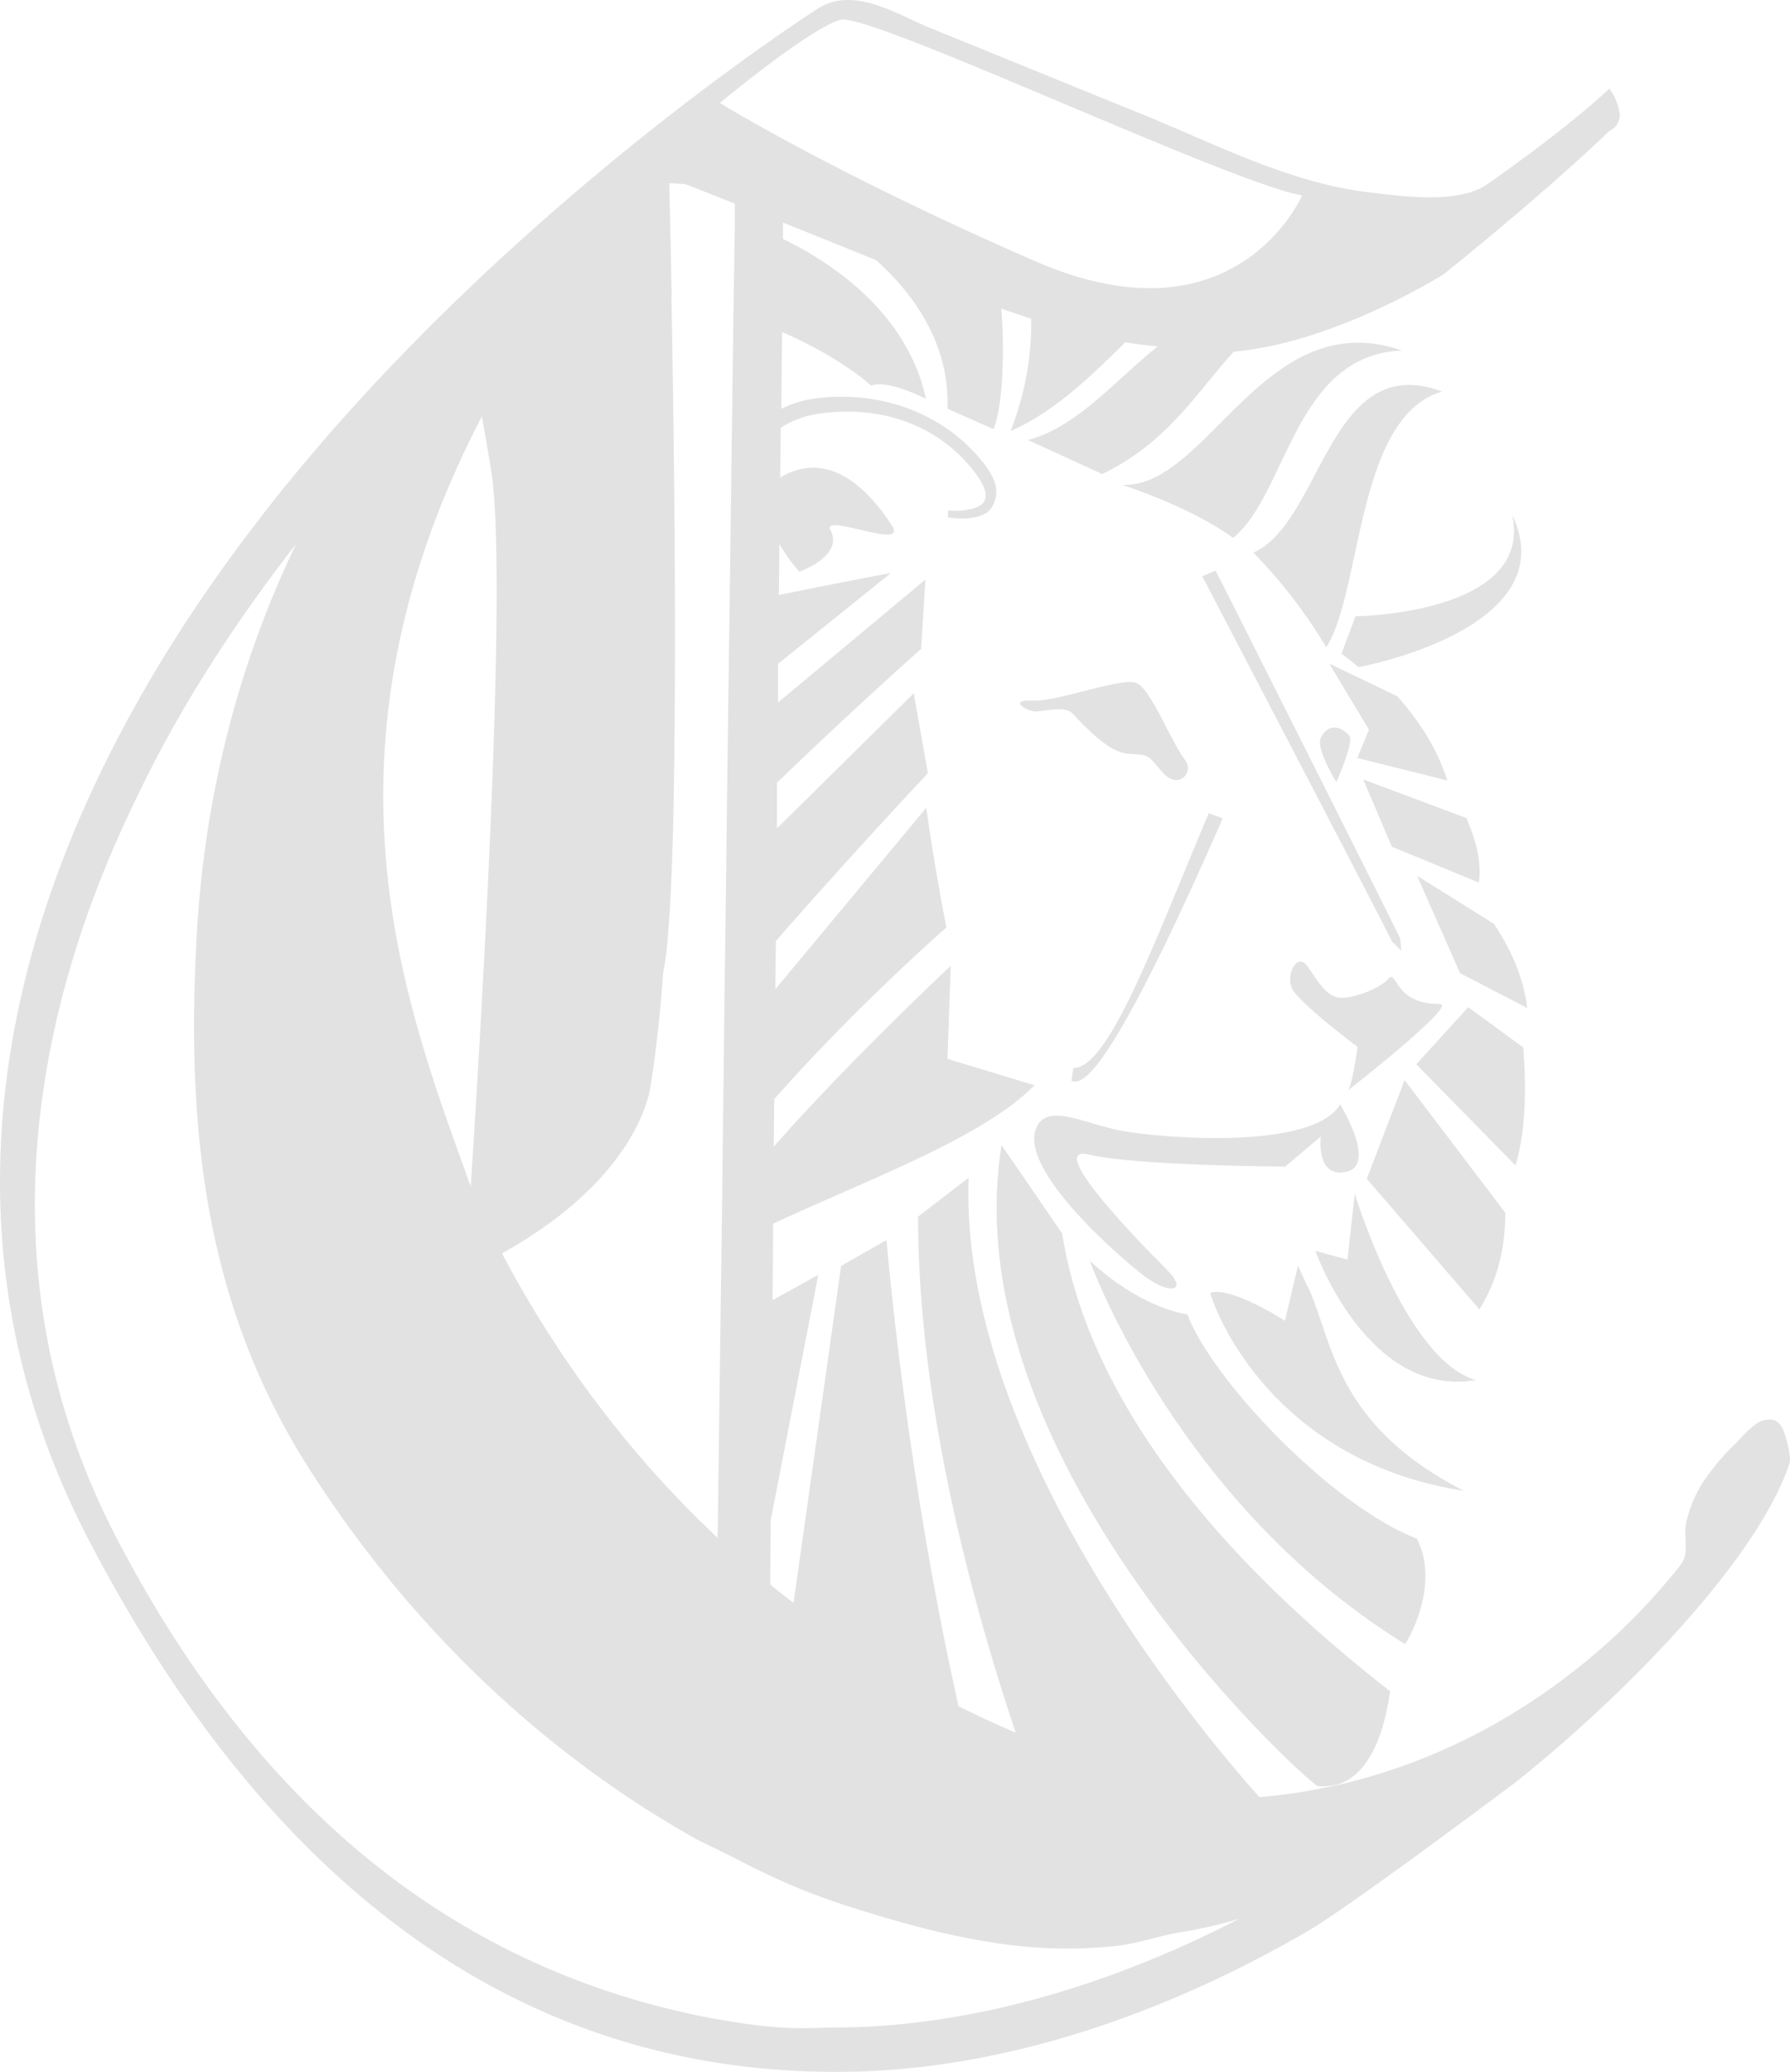 <svg xmlns="http://www.w3.org/2000/svg" width="712.555" height="824.524" viewBox="0 0 712.555 824.524"><g id="Chifley_logo_-_horizontal" data-name="Chifley logo - horizontal" transform="translate(0)" opacity="0.115" style="mix-blend-mode: normal;isolation: isolate"><g id="Layer_2" data-name="Layer 2" transform="translate(0 0)"><g id="Layer_1" data-name="Layer 1"><g id="Group_5" data-name="Group 5"><path id="Path_18" data-name="Path 18" d="M40.158,131.217l-.758,5.3a2.438,2.438,0,0,1,.758.108c3.572.433,10.826-2.165,35.4-52.287,12.558-25.765,23.924-52.179,24.033-52.4L94.069,29.89C73.392,78.5,54.339,131.974,40.05,131.217" transform="translate(387.124 293.739)"></path><path id="Path_19" data-name="Path 19" d="M95.863,70.94c-3.139-9.851-8.444-20.568-19.919-33.559L48.88,24.39,64.685,50.7,60.03,61.954,95.971,70.94Z" transform="translate(480.27 239.699)"></path><path id="Path_20" data-name="Path 20" d="M91.267,44.022,50.13,28.65,61.5,55.389l34.642,14.29c1.191-8.011-1.083-16.563-4.871-25.548" transform="translate(492.552 281.555)"></path><path id="Path_21" data-name="Path 21" d="M123.453,172.31l-.433-4.871C118.689,158.345,52.437,26.6,49.514,20.97l-5.3,2.273c.758,1.407,71.232,136.4,75.562,145.386l3.681,3.681Z" transform="translate(434.385 206.096)"></path><path id="Path_22" data-name="Path 22" d="M48.9,30.755c-2.165,4.33,6.171,17.754,6.171,17.754S62.319,32.054,60.263,30c-5.088-5.3-9.2-3.464-11.367.758" transform="translate(476.898 262.779)"></path><path id="Path_23" data-name="Path 23" d="M54.959,59.093,49.33,74.032l6.82,5.413s82.707-15.156,61.164-60.514C125.758,58.443,54.959,59.2,54.959,59.2" transform="translate(484.691 186.052)"></path><path id="Path_24" data-name="Path 24" d="M41.28,69.188l3.356,1.191s25.548,8.66,40.6,19.919c21.543-17.213,24.249-72.856,67.226-74.588C98.006-3.234,75.164,70.379,41.388,69.188" transform="translate(405.596 123.777)"></path><path id="Path_25" data-name="Path 25" d="M46.09,80.88A205.212,205.212,0,0,1,75.1,118.553c14.29-22.3,11.8-91.908,46.117-101.76C76.293-.095,73.479,68.864,46.09,80.88" transform="translate(452.857 139.041)"></path><path id="Path_26" data-name="Path 26" d="M107.087,52.167C88.575,52.384,90.2,38.2,86.518,42.208c-3.572,4.005-14.29,8.011-19.486,7.47S58.588,43.29,54.475,37.336s-8.769,2.815-6.387,8.444c2.273,5.629,26.2,23.491,26.2,23.491S72.228,84.427,70.5,86.592c0,0,43.951-34.425,36.59-34.317" transform="translate(466.123 347.348)"></path><path id="Path_27" data-name="Path 27" d="M82.963,51.459,52.11,32.19l17.1,38.755L95.953,84.8c-1.3-10.5-5.3-21.543-13.1-33.234" transform="translate(512.006 316.338)"></path><path id="Path_28" data-name="Path 28" d="M83.291,109.873c8.227,6.062,16.78,5.629,7.037-4.005-9.635-9.526-48.823-49.689-30.42-45.251,18.3,4.438,78.052,4.763,78.052,4.763l14.181-12.016s-2.165,16.779,10.176,14.073-2.49-26.847-2.49-26.847C148.894,59.21,87.946,53.905,73.115,51.2s-29.77-11.475-34.209-1.3c-7.578,17.213,36.157,54.127,44.276,60.081" transform="translate(373.653 398.872)"></path><path id="Path_29" data-name="Path 29" d="M44.118,36.8c3.356-.325,11.475-2.057,13.965.541,6.279,6.5,14.831,15.913,22.95,16.346s7.036.217,13.207,7.361c6.279,7.145,12.666,0,8.985-4.871-5.846-7.686-13.532-28.363-19.486-30.744S52.67,33.012,42.386,32.471c-10.284-.433-1.624,4.655,1.732,4.33" transform="translate(368.55 246.34)"></path><path id="Path_30" data-name="Path 30" d="M40.365,47.234l-.325-.974c0,.325.216.541.325.866h0" transform="translate(393.413 454.582)"></path><path id="Path_31" data-name="Path 31" d="M193.3,259.466C154.113,228.83,75.953,161.5,62.746,77.273L38.6,42.09C18.361,168.64,161.907,296.922,164.4,297.138a21.859,21.859,0,0,0,6.712-.325h.216c7.253-1.732,17.862-8.985,21.976-37.456" transform="translate(360.098 413.61)"></path><path id="Path_32" data-name="Path 32" d="M49.287,65.62h0" transform="translate(482.137 644.804)"></path><path id="Path_33" data-name="Path 33" d="M40.408,47.292h0" transform="translate(393.044 453.551)"></path><path id="Path_34" data-name="Path 34" d="M165.646,198.979c5.413-8.769,12.341-27.388,4.655-42-34.209-13.315-81.516-63.221-91.367-89.31,0,0-17.754-1.84-38.863-21.326,5.521,14.614,41.462,100.785,125.684,152.639" transform="translate(393.707 455.368)"></path><path id="Path_35" data-name="Path 35" d="M94.624,53.042,72.757,37.02,52.08,59.753l39.513,40.271C95.6,86.6,96.031,68.955,94.624,53.042" transform="translate(511.711 363.795)"></path><path id="Path_36" data-name="Path 36" d="M64.067,43.88l-.325,2.6-2.6,23.6L48.37,66.614s20.677,58.674,63.87,51.421C83.986,109.807,64.067,43.88,64.067,43.88" transform="translate(475.259 431.197)"></path><path id="Path_37" data-name="Path 37" d="M83.255,54.856s-3.572-7.9-3.789-8.336L74.27,68.5S53.052,54.639,44.5,57.345c4.655,15.48,30.2,67.876,101,78.809-51.854-26.522-52.179-60.19-62.138-81.3" transform="translate(437.234 457.137)"></path><path id="Path_38" data-name="Path 38" d="M105.253,92.312,65.307,39.7,50.26,79l44.817,51.962c6.5-10.392,10.392-22.95,10.284-38.755" transform="translate(493.829 390.127)"></path><path id="Path_39" data-name="Path 39" d="M40.365,47.234l-.325-.974c.108.325.216.541.325.866h0" transform="translate(393.413 454.582)"></path><path id="Path_40" data-name="Path 40" d="M49.287,65.62h-.108" transform="translate(482.137 644.804)"></path><path id="Path_41" data-name="Path 41" d="M40.4,47.292h0" transform="translate(392.946 453.551)"></path><g id="Group_4" data-name="Group 4" transform="translate(432.939 499.705)" style="mix-blend-mode: hard-light;isolation: isolate"><g id="Group_3" data-name="Group 3" transform="translate(0)"><path id="Path_42" data-name="Path 42" d="M40.365,47.234l-.325-.974c.108.325.216.541.325.866h0" transform="translate(-39.526 -45.123)"></path><path id="Path_43" data-name="Path 43" d="M49.287,65.62h-.108" transform="translate(49.198 145.098)"></path><path id="Path_44" data-name="Path 44" d="M40.4,47.292h0" transform="translate(-39.992 -46.155)"></path></g></g><path id="Path_45" data-name="Path 45" d="M644.55,44.326c-.541-4.547-3.9-9.093-3.9-9.093s-13.424,13.315-48.282,37.889c-11.475,8.119-33.234,5.088-46.117,3.572-32.26-3.572-61.164-18.836-90.934-30.961C427.065,34.259,398.7,22.675,370.448,11.2c-13.1-5.3-29.987-16.563-44.168-8.227C325.2,3.622,212.4,75.4,121.029,184.408-1.191,330.336-32.693,481.784,34.967,612.123c90.5,174.29,207.092,212.4,297.917,212.4a302.2,302.2,0,0,0,40.487-2.815c60.623-8.336,113.451-33.559,147.118-53.153,17.645-10.284,83.14-59.54,83.14-59.54,42.652-33.992,95.806-88.011,108.688-126.55.866-2.49-.866-8.227-1.515-10.717a13.743,13.743,0,0,0-.65-1.949c-.866-2.382-2.382-4.655-5.2-4.871a8.986,8.986,0,0,0-6.279,2.057c-2.815,1.949-5.2,4.871-7.361,7.036a96.627,96.627,0,0,0-12.341,14.29,49.694,49.694,0,0,0-7.794,17.862c-1.083,5.846,1.516,11.692-2.165,16.563-3.9,4.98-8.011,9.743-12.233,14.4a254.211,254.211,0,0,1-52.287,43.3,234.641,234.641,0,0,1-73.18,30.2H531.1c-4.763.974-9.418,1.949-14.181,2.706-5.2.758-10.392,1.407-15.589,1.84C456.4,664.627,382.14,561.352,385.6,468.685l-20.135,15.48c0,75.454,22.084,155.346,38.863,205.359-7.361-3.139-14.939-6.6-22.734-10.5-21.218-94.073-28.688-185.549-28.688-185.549L334.832,503.76,315.888,637.888c-3.139-2.382-6.171-4.763-9.31-7.361l.217-25.548,18.945-97.646L307.552,517.4l.217-30.419c34.966-16.455,83.465-33.992,104.033-55.1l-34.642-10.5,1.3-37.023s-40.6,38-70.474,71.989L308.2,437.4c32.8-37.131,68.525-68.309,68.525-68.309-4.98-25.548-8.011-47.632-8.011-47.632l-60.081,72.206.217-19.161c29.445-33.776,60.514-66.793,60.514-66.793l-5.629-31.827-54.452,53.8V311.5c30.961-29.878,57.375-53.261,57.375-53.261l1.732-27.6-58.674,48.931V264.192l44.926-36.157s-18.3,3.356-44.6,8.769l.217-20.244a73.314,73.314,0,0,0,7.9,10.934s18.728-6.387,12.016-17.321c-.108-5.088,31.069,8.66,24.9-.974-12.449-19.161-27.388-28.471-43.41-19.811a9.361,9.361,0,0,0-1.082.758l.216-19.919a37.584,37.584,0,0,1,15.372-5.629c25.44-3.572,48.065,5.088,62.138,23.708,2.6,3.464,5.3,8.227,3.464,11.259-2.382,3.789-11.15,3.9-14.29,3.572l-.216,2.706s14.29,2.706,17.97-4.655c2.706-5.413,1.3-10.176-3.139-16.13-14.723-19.486-39.838-29.77-66.577-26.631a44.626,44.626,0,0,0-14.506,4.222l.325-30.528c24.033,10.5,35.4,21.326,35.4,21.326,6.712-2.6,21.867,5.3,21.867,5.3-7.578-35.291-39.4-55.21-56.942-63.654V88.6c9.851,3.9,22.192,8.877,37.131,14.939,15.805,14.29,29.229,33.884,28.363,59.107l18.3,8.119c3.139-6.82,4.763-27.172,3.139-47.957,4.114,1.407,8.119,2.815,11.908,4.005a117.366,117.366,0,0,1-8.227,44.709c17.429-7.578,31.935-21.759,45.684-35.291,4.114.65,8.444,1.191,12.882,1.624-17.862,14.4-32.152,32.043-51.638,37.24l29.554,13.532c26.306-12.558,38.214-33.342,52.4-48.715,40.271-3.464,83.465-30.744,83.465-30.744S612.722,78.86,640.76,52.012a6.829,6.829,0,0,0,3.9-7.47ZM267.39,118.373c-.217-10.176-.325-18.945-.541-26.089-.217-12.125-.433-19.378-.433-19.378l6.171.325s4.438,1.624,19.919,7.794V89.9l-.541,34.966-.758,57.592-.433,33.234-.433,32.476L289.907,280l-.217,15.913-.433,35.183-.217,18.3-.65,48.606-.217,19.919-.541,44.06-.216,19.7-.217,15.7-.649,48.5-.866,66.144c-8.011-7.578-16.022-15.7-23.816-24.249a437.17,437.17,0,0,1-62.03-88.986c47.849-26.631,57.05-56.509,58.674-64.2.217-1.191.325-1.84.325-1.84s2.923-15.589,5.2-46.008a119.779,119.779,0,0,0,1.84-14.506c.433-5.2.866-11.258,1.191-18.187.541-11.583.974-25.223,1.191-40.271,0-5.413.216-10.934.216-16.563v-2.165c.65-58.782-.325-130.988-1.191-176.78Zm-80,353.885c-24.141-68.092-66.685-169.852,4.438-306.578,1.083,6.171,2.273,12.666,3.356,19.594,7.578,39.73-4.005,228.634-7.794,286.875ZM493.751,126.708h0ZM334.616,7.844c11.8-2.923,154.48,64.736,183.708,69.933,0,0-26.306,61.056-106.415,26.089C331.693,68.9,286.551,40.97,286.551,40.97s36.374-30.2,48.173-33.126Zm-3.248,799.029c-8.119,0-17.1,1.3-38.214-2.057l-9.2-1.516c-92.017-17.321-176.131-73.18-237.511-191.178C-11.15,501.487,18.079,391.716,54.236,317.778q23.708-50.014,63.654-101.327c-1.624,3.356-3.248,6.82-4.763,10.284C92.45,272.852,80.975,322.65,78.268,372.988c-4.114,75.67,3.031,145.386,44.06,210.339,38.755,61.164,91.259,112.8,154.588,148.417.325.217,2.165,1.083,3.9,1.949l11.475,5.629c24.9,13.207,41.57,18.187,56.076,22.625,14.831,4.438,29.987,8.444,45.25,10.826a185.607,185.607,0,0,0,50.772,1.624c8.66-.974,16.779-4.005,25.332-5.413a177.294,177.294,0,0,0,23.6-5.413c-43.085,22.3-100.677,43.3-161.949,43.3Z" transform="translate(0 0.005)"></path></g></g></g></g></svg>